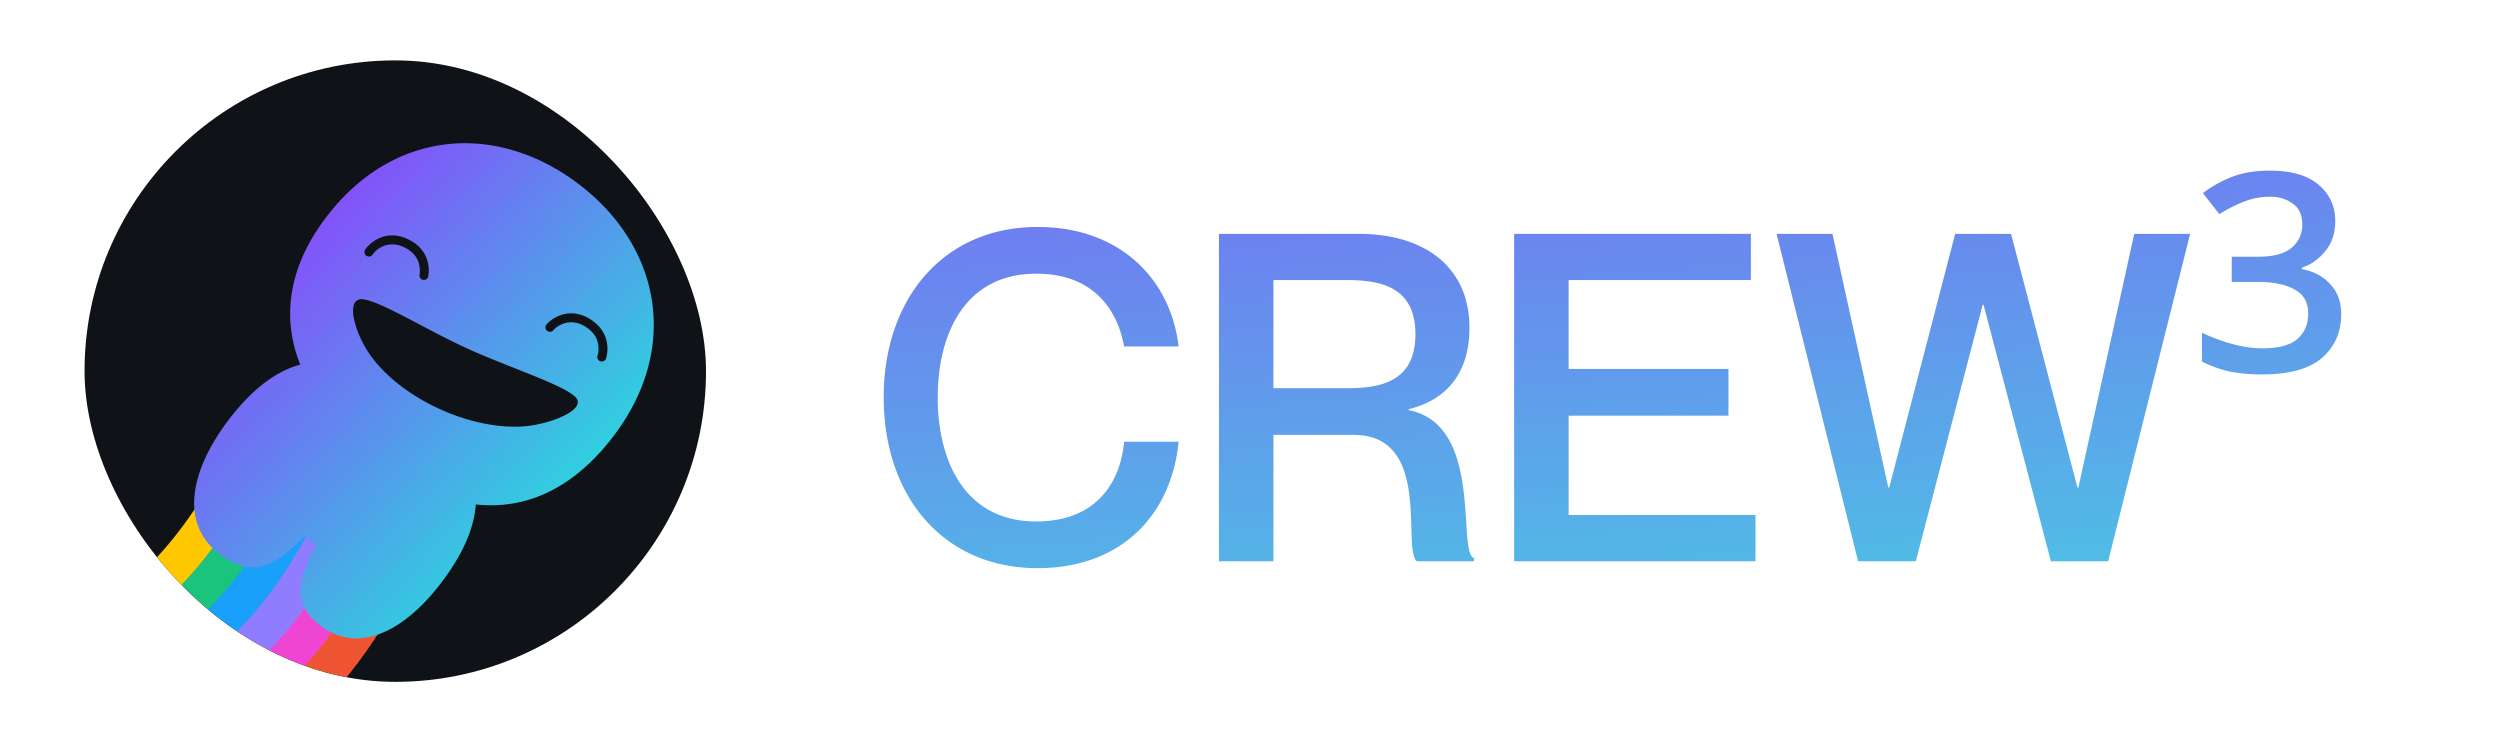 <svg width="207" height="61" fill="none" xmlns="http://www.w3.org/2000/svg"><g clip-path="url(#clip0_1487_5348)"><path d="M7 6.12C7 5.503 7.502 5 8.12 5h49.216c.619 0 1.12.502 1.12 1.12v49.216a1.12 1.12 0 01-1.12 1.12H8.12A1.12 1.12 0 017 55.337V6.12z" fill="#0F1216"/><path d="M20.378 37.95c-1.23 2.717-4.835 8.949-9.405 12.136C5.26 54.071 2.417 59.01.113 64.1c-2.303 5.09-5.702 11.736-12.96 16.726-5.806 3.992-11.167 12.952-13.121 16.933" stroke="#FFC700" stroke-width="3.236" stroke-linecap="round"/><path d="M22.792 39.82c-1.231 2.717-4.835 8.95-9.405 12.136-5.713 3.985-8.556 8.924-10.86 14.015-2.304 5.09-5.703 11.735-12.96 16.725-5.806 3.992-11.167 12.952-13.122 16.933" stroke="#1BC47D" stroke-width="3.236" stroke-linecap="round"/><path d="M25.249 41.59c-1.23 2.717-4.835 8.95-9.405 12.137-5.713 3.984-8.556 8.924-10.86 14.014-2.303 5.09-5.702 11.735-12.96 16.725-5.806 3.992-11.167 12.953-13.122 16.934" stroke="#18A0FB" stroke-width="3.236" stroke-linecap="round"/><path d="M27.64 43.444c-1.23 2.718-4.835 8.95-9.405 12.137-5.712 3.985-8.555 8.924-10.86 14.014-2.303 5.09-5.702 11.736-12.96 16.726-5.805 3.992-11.167 12.952-13.121 16.933" stroke="#907CFF" stroke-width="3.236" stroke-linecap="round"/><path d="M30.033 45.297c-1.231 2.718-4.835 8.95-9.405 12.137-5.713 3.984-8.556 8.924-10.86 14.014-2.303 5.09-5.702 11.735-12.96 16.725-5.806 3.992-11.167 12.953-13.122 16.934" stroke="#EE46D3" stroke-width="3.236" stroke-linecap="round"/><path d="M32.425 47.15c-1.231 2.718-4.835 8.95-9.405 12.138-5.713 3.984-8.556 8.923-10.86 14.014C9.856 78.392 6.457 85.037-.8 90.027c-5.806 3.992-11.167 12.952-13.122 16.933" stroke="#EF5533" stroke-width="3.236" stroke-linecap="round"/><path fill-rule="evenodd" clip-rule="evenodd" d="M26.97 18.035c5.534-7.334 14.113-7.95 20.896-2.832 6.751 5.093 8.512 13.512 2.979 20.845-3.317 4.396-7.282 6.18-11.45 5.72-.136 2.07-1.182 4.263-2.803 6.411-3.111 4.123-6.908 6.006-10.058 3.63-2.589-1.954-1.66-4.2-.369-6.673l-.977-.737c-1.95 1.975-3.918 3.82-6.97 1.518-3.394-2.561-2.441-6.973.67-11.096 1.725-2.286 3.725-4.026 5.972-4.63-1.516-3.787-1.06-7.955 2.11-12.156zm16.493 17.26c2.111-.178 5.068-1.353 4.239-2.355-.538-.65-2.682-1.5-5.08-2.452-1.3-.515-2.673-1.06-3.906-1.62-1.233-.558-2.576-1.264-3.845-1.931-2.343-1.233-4.439-2.335-5.141-2.14-1.083.302-.234 3.036 1.025 4.74 1.259 1.705 3.305 3.269 5.688 4.348 2.383 1.08 4.908 1.587 7.02 1.41zm-10.114-14.87a2.016 2.016 0 00-2.508.668.37.37 0 01-.615-.409c.4-.603 1.665-1.683 3.413-.94 1.131.483 1.604 1.268 1.777 1.948a2.945 2.945 0 01.048 1.187l-.004.023-.002.007v.005l-.361-.082.36.082a.37.37 0 01-.72-.163.665.665 0 00.009-.055 2.202 2.202 0 00-.046-.822c-.121-.478-.45-1.066-1.35-1.45zM45.8 27.36c.34-.4 1.347-1.07 2.57-.37.849.487 1.106 1.11 1.17 1.598a2.213 2.213 0 01-.063.867l-.002.007-.001.002a.37.37 0 00.696.246l-.348-.123.348.123.001-.001v-.003l.002-.005.001-.002.008-.022.021-.075a2.945 2.945 0 00.07-1.11c-.092-.695-.469-1.53-1.536-2.142-1.649-.945-3.03-.02-3.5.532a.37.37 0 00.563.478z" fill="url(#paint0_linear_1487_5348)"/></g><path d="M93.078 28.69h4.512c-.645-5.536-4.816-9.897-11.68-9.897-7.811 0-12.74 5.953-12.74 14.106 0 8.19 4.929 14.144 12.74 14.144 6.902 0 11.073-4.36 11.68-10.466h-4.513c-.303 3.3-2.237 6.599-7.28 6.599-5.84 0-8.153-4.892-8.153-10.277 0-5.347 2.313-10.238 8.153-10.238 5.005 0 6.788 3.299 7.28 6.03zm7.852 17.785h4.512V36.009h6.636c6.523 0 3.982 9.328 5.233 10.466h4.74v-.266c-1.441-.455.835-11.073-5.422-12.248v-.076c3.109-.758 5.043-2.958 5.043-6.75 0-4.93-3.602-7.773-9.176-7.773H100.93v27.113zm4.512-23.283h6.106c2.768 0 5.65.568 5.65 4.474 0 3.944-2.882 4.475-5.65 4.475h-6.106v-8.95zm24.441 7.356v-7.356h15.092v-3.83h-19.604v27.113h19.984v-3.83h-15.472v-8.229h13.234v-3.868h-13.234zM147.1 19.362l6.75 27.113h4.778l5.536-21.236h.076l5.574 21.236h4.74l6.788-27.113h-4.627l-4.626 21.008h-.076l-5.498-21.008h-4.626l-5.461 21.008h-.076l-4.626-21.008H147.1zm40.835-5.233c1.795 0 3.147.392 4.058 1.175.91.784 1.365 1.783 1.365 2.996 0 1.011-.278 1.845-.835 2.503-.53.657-1.175 1.112-1.934 1.365v.114c.986.177 1.77.594 2.352 1.25.606.633.91 1.467.91 2.504 0 1.466-.531 2.667-1.593 3.602-1.062.91-2.718 1.365-4.968 1.365-.935 0-1.807-.076-2.616-.227a10.03 10.03 0 01-2.351-.835v-2.389c.859.405 1.719.72 2.578.948a9.51 9.51 0 002.427.342c1.315 0 2.276-.253 2.882-.759.607-.53.91-1.238.91-2.123 0-.91-.366-1.568-1.099-1.972-.733-.43-1.757-.645-3.072-.645h-2.161v-2.085h2.161c1.264 0 2.187-.24 2.768-.72.607-.506.91-1.151.91-1.935 0-.809-.265-1.39-.796-1.744-.506-.38-1.125-.569-1.858-.569-.784 0-1.517.14-2.199.417-.658.253-1.328.594-2.01 1.024l-1.365-1.744a10.286 10.286 0 012.465-1.365c.884-.329 1.908-.493 3.071-.493z" fill="url(#paint1_linear_1487_5348)"/><defs><linearGradient id="paint0_linear_1487_5348" x1="26.629" y1="14.287" x2="58.552" y2="44.679" gradientUnits="userSpaceOnUse"><stop stop-color="#8B47FC"/><stop offset="1" stop-color="#11FFD5"/></linearGradient><linearGradient id="paint1_linear_1487_5348" x1="143" y1="-1" x2="148" y2="65" gradientUnits="userSpaceOnUse"><stop stop-color="#7C63F5"/><stop offset="1" stop-color="#41DAE0"/></linearGradient><clipPath id="clip0_1487_5348"><rect x="7" y="5" width="51.457" height="51.457" rx="25.728" fill="#fff"/></clipPath></defs></svg>